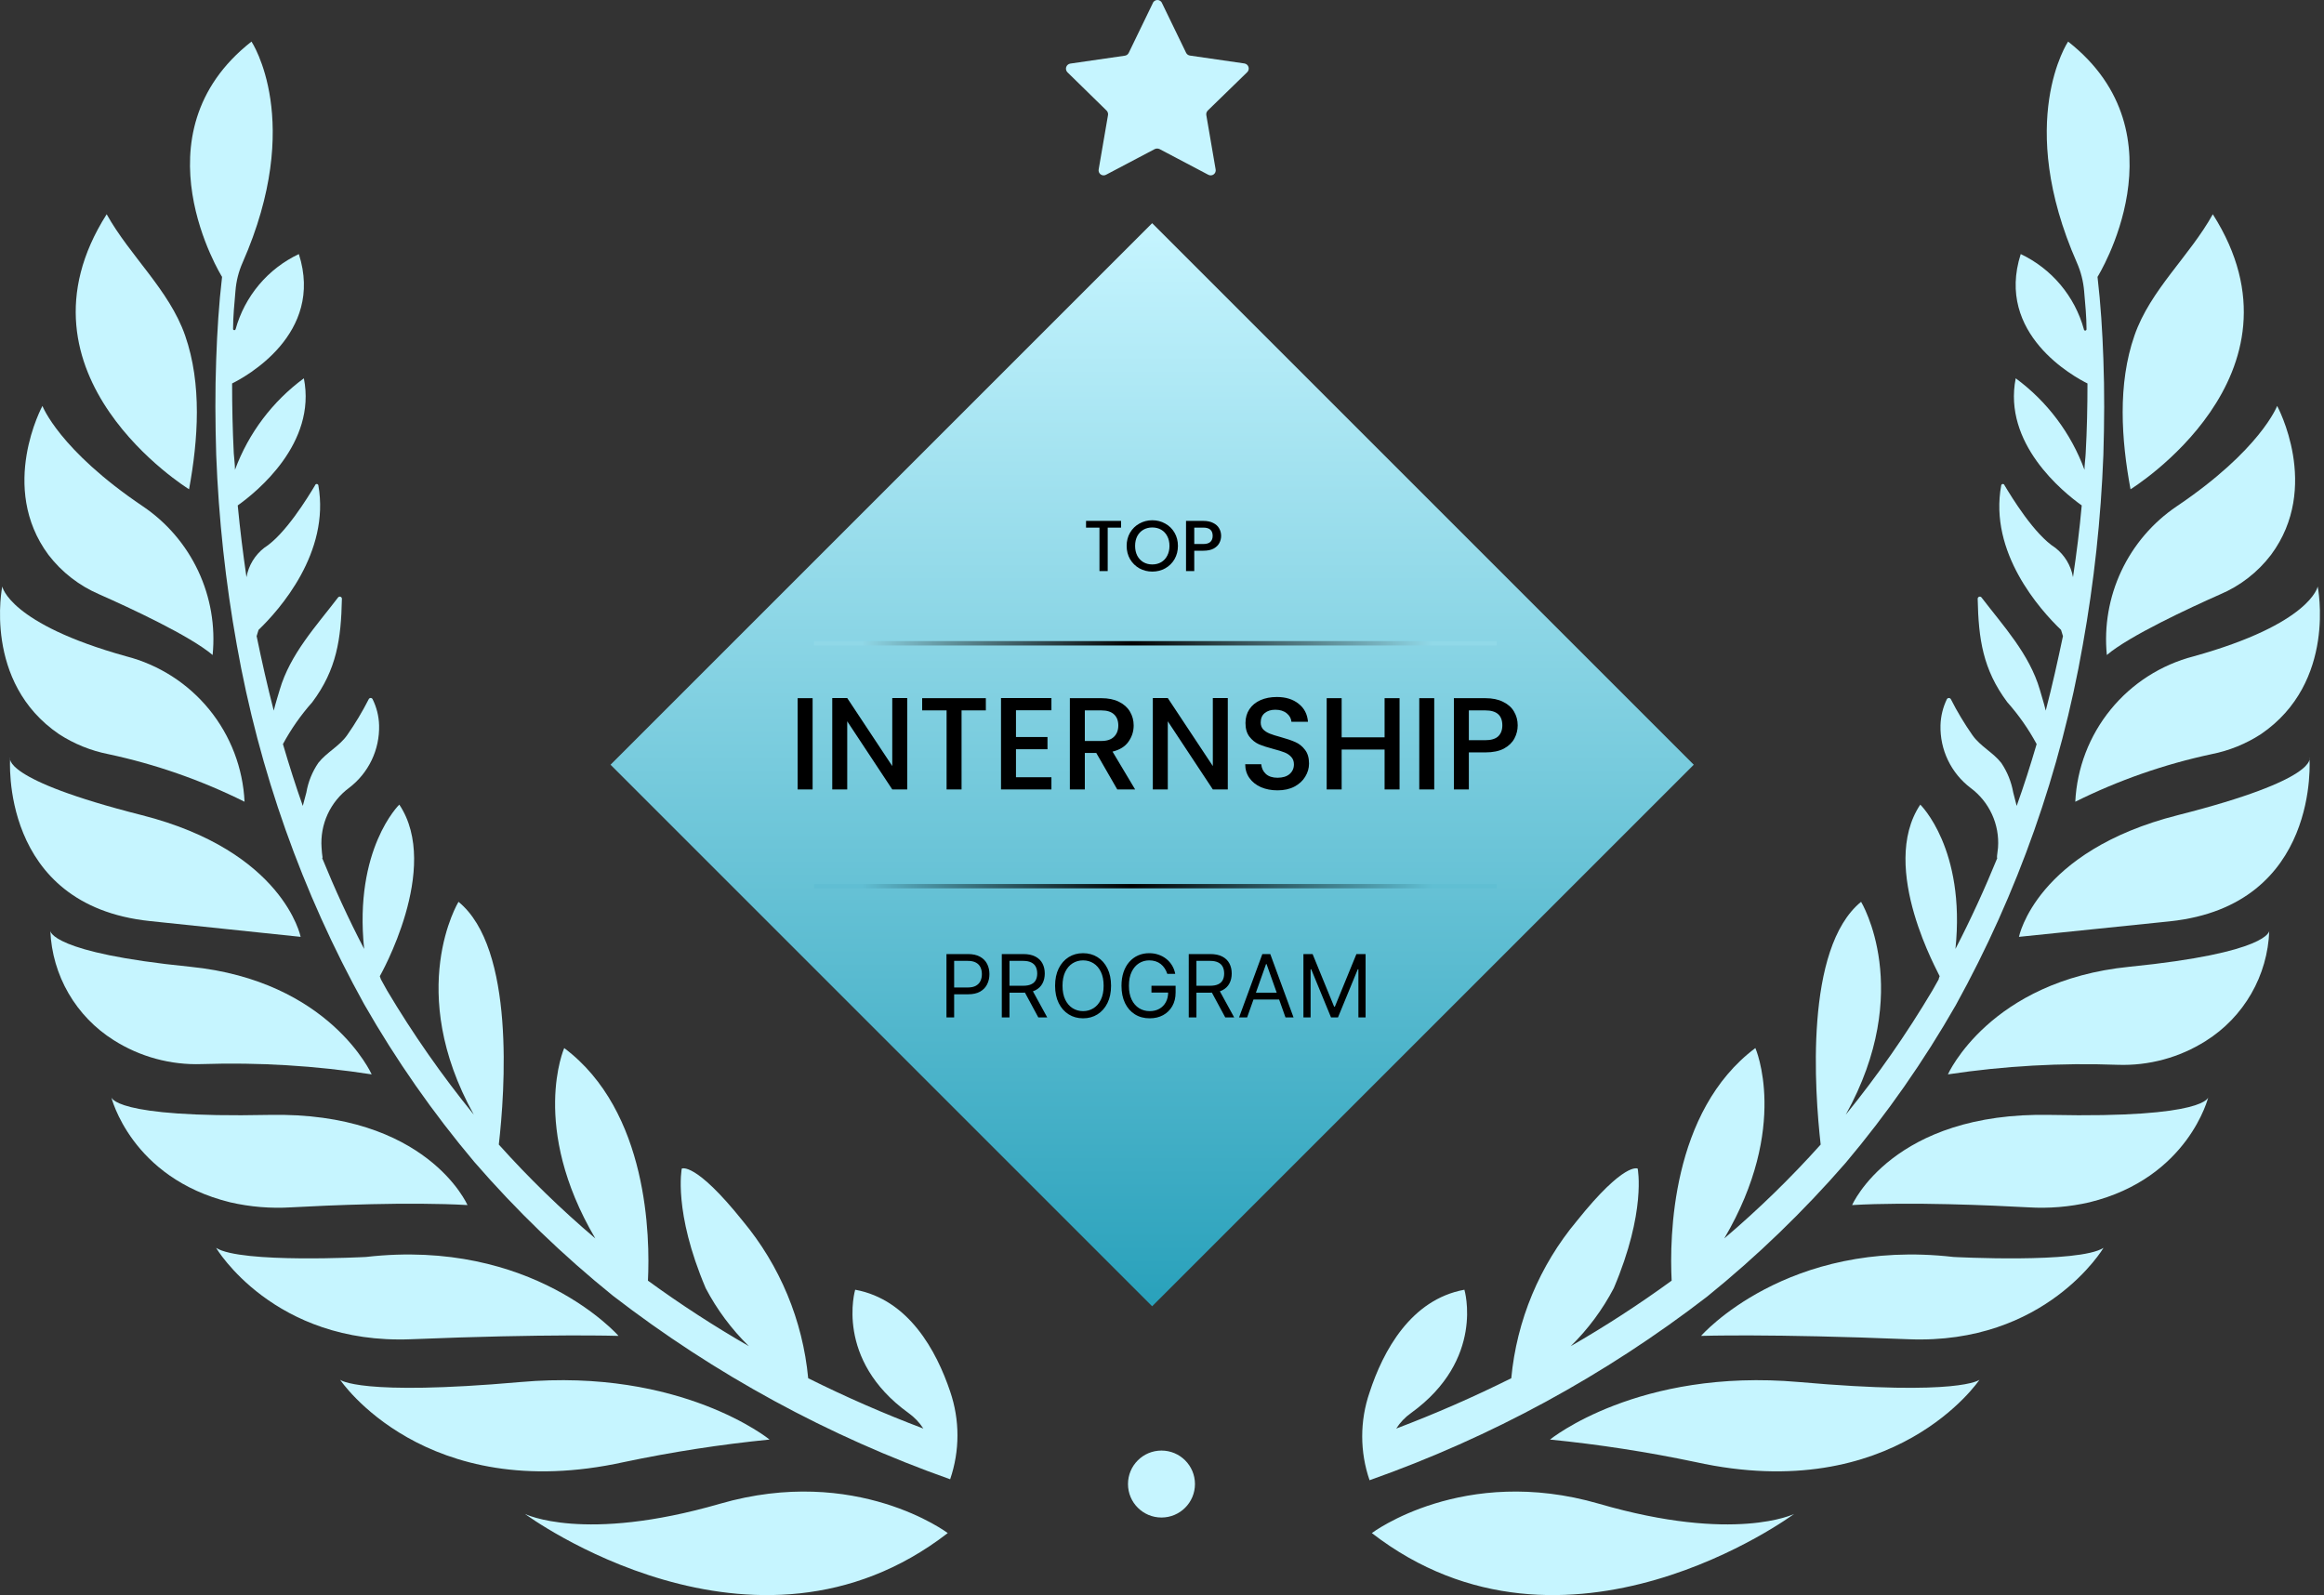 <svg width="354" height="243" viewBox="0 0 354 243" fill="none" xmlns="http://www.w3.org/2000/svg">
<rect x="0" y="0" width="354" height="243" fill="#333333" stroke="none"/>
<path d="M144.365 233.551C144.365 233.551 130.447 223.077 109.662 229.088C88.877 235.1 79.969 230.637 79.969 230.637C79.969 230.637 114.817 256.395 144.365 233.551Z" fill="#C6F5FF"/>
<path d="M117.222 219.305C117.222 219.305 103.833 208.375 79.276 210.543C54.72 212.711 51.806 210.197 51.806 210.197C51.806 210.197 64.685 229.434 95.07 222.73C102.387 221.188 109.782 220.045 117.222 219.305Z" fill="#C6F5FF"/>
<path d="M94.216 203.512C94.216 203.512 81.173 188.574 55.742 191.489C55.742 191.489 36.687 192.509 32.916 190.104C32.916 190.104 41.66 204.878 62.628 204.022C83.596 203.166 94.216 203.512 94.216 203.512Z" fill="#C6F5FF"/>
<path d="M71.207 183.583C71.207 183.583 65.032 169.337 40.986 169.847C16.939 170.357 16.939 167.097 16.939 167.097C16.939 167.097 19.927 179.448 35.065 183.164C38.109 183.865 41.238 184.122 44.356 183.929C50.003 183.619 62.336 183.073 71.207 183.583Z" fill="#C6F5FF"/>
<path d="M56.616 163.672C56.616 163.672 50.258 149.408 28.963 147.277C7.667 145.146 7.667 141.812 7.667 141.812C7.806 145.162 8.757 148.428 10.439 151.329C12.121 154.23 14.484 156.678 17.322 158.462C21.328 161.003 26.008 162.273 30.748 162.105C39.401 161.822 48.061 162.347 56.616 163.672Z" fill="#C6F5FF"/>
<path d="M45.795 142.722C45.795 142.722 43.208 129.661 21.585 124.178C-0.038 118.695 1.547 115.416 1.547 115.416C1.547 115.416 -0.184 137.913 22.842 140.318L45.795 142.722Z" fill="#C6F5FF"/>
<path d="M37.251 122.138C37.006 117.006 35.125 112.087 31.883 108.101C28.641 104.115 24.209 101.272 19.235 99.986C1.364 95.013 0.344 89.348 0.344 89.348C0.344 89.348 -2.644 103.921 8.997 111.845C11.283 113.327 13.83 114.359 16.502 114.888C23.695 116.423 30.666 118.859 37.251 122.138Z" fill="#C6F5FF"/>
<path d="M32.387 99.786C32.825 95.4 32.067 90.977 30.194 86.987C28.321 82.997 25.402 79.589 21.748 77.124C8.997 68.526 6.465 61.84 6.465 61.84C6.465 61.84 -0.276 74.191 7.375 84.52C9.402 87.163 12.074 89.239 15.136 90.55C19.836 92.627 28.999 96.889 32.387 99.786Z" fill="#C6F5FF"/>
<path d="M28.799 74.537C28.799 74.537 0.636 57.195 16.248 32.639C19.8 39.014 25.775 44.17 28.198 51.111C30.785 58.525 30.183 66.977 28.799 74.537Z" fill="#C6F5FF"/>
<path d="M130.265 196.48C130.265 196.48 127.077 207.101 138.39 215.262C139.286 215.902 140.052 216.705 140.649 217.63C134.674 215.371 128.826 212.815 123.106 209.961C122.277 201.153 118.804 192.803 113.142 186.006C105.855 176.897 103.851 178.027 103.851 178.027C103.851 178.027 102.521 184.548 107.495 196.243C109.212 199.513 111.431 202.495 114.071 205.079C108.771 202.029 103.638 198.696 98.696 195.096C99.024 188.556 98.787 169.301 85.944 159.664C85.944 159.664 80.661 171.633 90.68 188.665C85.462 184.237 80.551 179.459 75.98 174.365C76.909 166.277 78.493 144.453 69.841 137.385C69.841 137.385 61.643 150.847 72.172 169.811C67.316 163.838 62.902 157.518 58.965 150.902C58.637 150.337 58.346 149.754 58.018 149.19L57.854 148.716C57.854 148.716 67.272 132.23 60.823 122.575C60.823 122.575 53.883 129.297 55.468 144.563C53.099 140.027 50.968 135.363 49.037 130.627L49.146 130.736C49.064 130.205 49.009 129.67 48.982 129.133C48.857 127.385 49.175 125.633 49.907 124.041C50.64 122.448 51.763 121.067 53.172 120.025C54.635 118.913 55.813 117.469 56.608 115.813C57.403 114.156 57.793 112.334 57.745 110.497C57.708 109.118 57.373 107.763 56.761 106.526C56.735 106.468 56.693 106.418 56.64 106.383C56.587 106.348 56.524 106.329 56.46 106.329C56.397 106.329 56.334 106.348 56.281 106.383C56.227 106.418 56.185 106.468 56.16 106.526C55.196 108.422 54.1 110.248 52.881 111.991C51.697 113.685 49.748 114.614 48.49 116.217C47.566 117.569 46.945 119.103 46.669 120.717C46.541 121.227 46.341 121.956 46.122 122.775C45.029 119.679 44.027 116.527 43.098 113.357C44.334 111.066 45.832 108.927 47.562 106.981C51.296 101.99 51.952 97.327 52.079 91.26C52.089 91.187 52.073 91.112 52.034 91.048C51.995 90.985 51.936 90.936 51.866 90.911C51.796 90.885 51.719 90.885 51.649 90.908C51.579 90.932 51.518 90.979 51.478 91.042C48.181 95.359 44.191 99.64 42.606 105.087C42.388 105.834 42.005 107.036 41.696 108.257C40.73 104.504 39.874 100.715 39.091 96.908C39.182 96.58 39.273 96.306 39.382 95.96C42.57 92.9 50.312 84.174 48.49 73.918C48.476 73.864 48.444 73.817 48.399 73.783C48.355 73.749 48.3 73.731 48.245 73.731C48.189 73.731 48.134 73.749 48.09 73.783C48.046 73.817 48.013 73.864 47.999 73.918C46.906 75.74 43.444 81.442 40.238 83.464C38.82 84.568 37.86 86.157 37.542 87.927C37.014 84.283 36.559 80.64 36.212 76.997C39.109 74.938 48.254 67.542 46.286 57.632C41.502 61.153 37.855 65.998 35.794 71.568C35.794 70.73 35.666 69.91 35.611 69.072C35.429 65.429 35.356 61.968 35.356 58.416C37.305 57.45 49.438 50.91 45.521 38.705C43.186 39.811 41.116 41.406 39.453 43.383C37.791 45.361 36.573 47.673 35.885 50.163C35.872 50.204 35.846 50.24 35.812 50.265C35.778 50.291 35.736 50.304 35.693 50.304C35.651 50.304 35.609 50.291 35.575 50.265C35.54 50.24 35.515 50.204 35.502 50.163C35.502 48.214 35.702 46.265 35.866 44.334C35.978 42.85 36.341 41.397 36.941 40.035C46.432 18.485 38.307 6.334 38.307 6.334C20.273 20.47 33.826 42.184 33.826 42.184C33.334 46.374 33.079 50.528 32.933 54.718C32.751 59.581 32.788 64.427 32.933 69.291C33.303 79.001 34.349 88.673 36.067 98.237C39.465 117.431 46.02 135.929 55.468 152.979C60.323 161.478 65.939 169.52 72.245 177.007C78.665 184.414 85.731 191.235 93.358 197.391C108.891 209.378 126.231 218.817 144.73 225.354C146.215 221.021 146.215 216.316 144.73 211.983C142.653 205.807 138.427 197.974 130.265 196.48Z" fill="#C6F5FF"/>
<path d="M208.962 233.551C208.962 233.551 222.88 223.077 243.574 229.088C264.268 235.1 273.285 230.637 273.285 230.637C273.285 230.637 238.509 256.395 208.962 233.551Z" fill="#C6F5FF"/>
<path d="M236.104 219.305C236.104 219.305 249.494 208.375 274.05 210.543C298.606 212.711 301.521 210.197 301.521 210.197C301.521 210.197 288.642 229.434 258.256 222.73C250.939 221.19 243.545 220.047 236.104 219.305Z" fill="#C6F5FF"/>
<path d="M259.113 203.512C259.113 203.512 272.156 188.574 297.569 191.489C297.569 191.489 316.642 192.509 320.413 190.104C320.413 190.104 311.65 204.878 290.701 204.022C269.752 203.166 259.113 203.512 259.113 203.512Z" fill="#C6F5FF"/>
<path d="M282.121 183.583C282.121 183.583 288.297 169.337 312.343 169.847C336.389 170.357 336.389 167.097 336.389 167.097C336.389 167.097 333.401 179.448 318.263 183.164C315.219 183.864 312.09 184.121 308.973 183.929C303.325 183.619 290.993 183.073 282.121 183.583Z" fill="#C6F5FF"/>
<path d="M296.713 163.672C296.713 163.672 303.071 149.408 324.366 147.277C345.661 145.146 345.661 141.812 345.661 141.812C345.54 145.181 344.597 148.469 342.914 151.39C341.232 154.311 338.86 156.777 336.006 158.571C332 161.11 327.321 162.38 322.581 162.215C313.932 161.895 305.271 162.383 296.713 163.672Z" fill="#C6F5FF"/>
<path d="M307.534 142.722C307.534 142.722 310.103 129.661 331.744 124.178C353.386 118.695 351.783 115.416 351.783 115.416C351.783 115.416 353.55 137.913 330.542 140.354L307.534 142.722Z" fill="#C6F5FF"/>
<path d="M316.114 122.138C316.366 117.005 318.252 112.087 321.496 108.102C324.741 104.117 329.174 101.273 334.149 99.986C352.019 95.013 353.04 89.348 353.04 89.348C353.04 89.348 356.027 103.921 344.387 111.845C342.101 113.327 339.554 114.359 336.881 114.888C329.683 116.426 322.706 118.861 316.114 122.138Z" fill="#C6F5FF"/>
<path d="M320.922 99.786C320.49 95.399 321.253 90.976 323.129 86.987C325.005 82.998 327.925 79.59 331.579 77.124C344.331 68.526 346.863 61.84 346.863 61.84C346.863 61.84 353.603 74.191 345.934 84.52C343.916 87.171 341.241 89.249 338.174 90.55C333.492 92.627 324.311 96.889 320.922 99.786Z" fill="#C6F5FF"/>
<path d="M324.529 74.537C324.529 74.537 352.692 57.195 337.062 32.639C333.528 39.014 327.534 44.17 325.13 51.111C322.543 58.525 323.126 66.977 324.529 74.537Z" fill="#C6F5FF"/>
<path d="M223.062 196.48C223.062 196.48 226.25 207.101 214.937 215.262C214.038 215.897 213.27 216.701 212.678 217.63C218.645 215.37 224.494 212.81 230.203 209.961C231.029 201.149 234.51 192.796 240.186 186.006C247.472 176.897 249.458 178.027 249.458 178.027C249.458 178.027 250.788 184.548 245.815 196.243C244.104 199.513 241.891 202.495 239.257 205.079C244.557 202.029 249.689 198.696 254.632 195.096C254.304 188.556 254.522 169.301 267.383 159.664C267.383 159.664 272.666 171.633 262.647 188.665C267.859 184.236 272.765 179.459 277.33 174.365C276.419 166.277 274.834 144.453 283.487 137.385C283.487 137.385 291.685 150.847 281.155 169.811C286.006 163.837 290.414 157.518 294.344 150.902L295.31 149.19C295.31 149.026 295.419 148.862 295.455 148.716C295.492 148.57 286.056 132.23 292.504 122.575C292.504 122.575 299.445 129.297 297.86 144.563C300.21 140.027 302.341 135.363 304.272 130.627L304.181 130.736C304.181 130.208 304.309 129.68 304.345 129.133C304.471 127.385 304.153 125.633 303.42 124.041C302.688 122.448 301.565 121.067 300.155 120.025C298.692 118.913 297.515 117.469 296.72 115.813C295.925 114.156 295.535 112.334 295.583 110.497C295.622 109.12 295.951 107.767 296.548 106.526C296.577 106.469 296.621 106.42 296.676 106.386C296.731 106.352 296.794 106.335 296.858 106.335C296.922 106.335 296.985 106.352 297.04 106.386C297.095 106.42 297.139 106.469 297.168 106.526C298.132 108.422 299.228 110.248 300.447 111.991C301.631 113.685 303.58 114.614 304.837 116.217C305.754 117.573 306.374 119.106 306.659 120.717C306.786 121.227 306.987 121.956 307.187 122.775C308.298 119.679 309.3 116.527 310.229 113.357C308.994 111.066 307.496 108.927 305.766 106.981C302.032 101.99 301.376 97.327 301.248 91.26C301.239 91.187 301.255 91.112 301.294 91.048C301.332 90.985 301.392 90.936 301.462 90.911C301.531 90.885 301.608 90.885 301.678 90.908C301.749 90.932 301.809 90.979 301.849 91.042C305.147 95.359 309.136 99.64 310.721 105.087C310.921 105.834 311.322 107.036 311.614 108.257C312.597 104.504 313.435 100.715 314.237 96.908L313.945 95.96C310.757 92.9 302.924 84.174 304.837 73.918C304.852 73.864 304.884 73.817 304.928 73.783C304.973 73.749 305.027 73.731 305.083 73.731C305.139 73.731 305.193 73.749 305.238 73.783C305.282 73.817 305.314 73.864 305.329 73.918C306.422 75.74 309.883 81.442 313.089 83.464C314.501 84.571 315.454 86.16 315.767 87.927C316.314 84.283 316.769 80.64 317.097 76.997C314.219 74.938 305.074 67.542 307.041 57.632C311.823 61.151 315.465 65.997 317.516 71.568C317.516 70.73 317.662 69.91 317.698 69.072C317.898 65.429 317.971 61.968 317.971 58.416C316.022 57.45 303.89 50.91 307.806 38.705C310.138 39.813 312.204 41.409 313.864 43.386C315.524 45.364 316.738 47.675 317.425 50.163C317.425 50.217 317.446 50.268 317.483 50.305C317.521 50.343 317.572 50.364 317.625 50.364C317.678 50.364 317.729 50.343 317.767 50.305C317.804 50.268 317.826 50.217 317.826 50.163C317.826 48.214 317.625 46.265 317.461 44.334C317.335 42.851 316.966 41.398 316.368 40.035C306.877 18.485 315.02 6.334 315.02 6.334C333.055 20.47 319.501 42.184 319.501 42.184C319.993 46.374 320.248 50.528 320.394 54.718C320.576 59.581 320.54 64.427 320.394 69.291C320.025 79.001 318.978 88.673 317.261 98.237C313.896 117.478 307.358 136.026 297.915 153.125C293.059 161.624 287.443 169.666 281.137 177.152C274.708 184.551 267.643 191.371 260.024 197.537C244.478 209.523 227.126 218.962 208.616 225.5C207.123 221.168 207.123 216.46 208.616 212.128C210.675 205.807 214.901 197.974 223.062 196.48Z" fill="#C6F5FF"/>
<path d="M176.92 231.183C179.737 231.183 182.021 228.9 182.021 226.083C182.021 223.266 179.737 220.982 176.92 220.982C174.103 220.982 171.819 223.266 171.819 226.083C171.819 228.9 174.103 231.183 176.92 231.183Z" fill="#C6F5FF"/>
<path d="M177.027 0.523L180.671 8.046C180.728 8.158 180.81 8.254 180.911 8.327C181.013 8.4 181.13 8.447 181.254 8.465L189.56 9.668C189.703 9.692 189.835 9.755 189.944 9.849C190.053 9.944 190.133 10.067 190.176 10.205C190.22 10.342 190.224 10.489 190.19 10.629C190.155 10.769 190.082 10.896 189.979 10.998L183.968 16.845C183.88 16.935 183.814 17.045 183.776 17.165C183.738 17.285 183.729 17.413 183.749 17.537L185.17 25.808C185.198 25.95 185.184 26.096 185.132 26.231C185.079 26.365 184.989 26.482 184.873 26.568C184.757 26.654 184.619 26.705 184.475 26.715C184.331 26.726 184.187 26.695 184.059 26.628L176.627 22.711C176.513 22.657 176.388 22.63 176.262 22.63C176.136 22.63 176.012 22.657 175.898 22.711L168.466 26.628C168.338 26.695 168.194 26.726 168.05 26.715C167.906 26.705 167.768 26.654 167.651 26.568C167.535 26.482 167.446 26.365 167.393 26.231C167.34 26.096 167.327 25.95 167.354 25.808L168.775 17.537C168.796 17.413 168.787 17.285 168.749 17.165C168.711 17.045 168.645 16.935 168.557 16.845L162.6 11.016C162.497 10.913 162.424 10.784 162.391 10.643C162.357 10.502 162.363 10.354 162.408 10.216C162.454 10.078 162.536 9.955 162.647 9.862C162.759 9.768 162.893 9.707 163.037 9.686L171.344 8.484C171.467 8.465 171.585 8.418 171.686 8.345C171.787 8.272 171.87 8.176 171.927 8.065L175.57 0.541C175.618 0.386 175.713 0.25 175.843 0.153C175.973 0.056 176.13 0.002 176.292 5.97511e-05C176.454 -0.002 176.613 0.048 176.745 0.142C176.877 0.236 176.976 0.369 177.027 0.523Z" fill="#C6F5FF"/>
<path d="M175.5 34L258 116.5L175.5 199L93 116.5L175.5 34Z" fill="url(#paint0_linear_14070_77)"/>
<path d="M144.169 155V145.343H147.433C148.19 145.343 148.809 145.48 149.29 145.753C149.775 146.023 150.133 146.39 150.366 146.852C150.598 147.314 150.714 147.829 150.714 148.398C150.714 148.967 150.598 149.485 150.366 149.95C150.136 150.415 149.781 150.786 149.3 151.063C148.819 151.336 148.203 151.473 147.451 151.473H145.113V150.435H147.414C147.932 150.435 148.349 150.346 148.663 150.167C148.978 149.987 149.206 149.745 149.347 149.44C149.492 149.132 149.564 148.785 149.564 148.398C149.564 148.012 149.492 147.666 149.347 147.361C149.206 147.056 148.976 146.817 148.659 146.644C148.341 146.468 147.92 146.38 147.395 146.38H145.339V155H144.169ZM152.598 155V145.343H155.861C156.616 145.343 157.235 145.472 157.719 145.729C158.203 145.984 158.562 146.335 158.794 146.781C159.027 147.227 159.143 147.735 159.143 148.304C159.143 148.873 159.027 149.378 158.794 149.818C158.562 150.258 158.205 150.604 157.724 150.855C157.243 151.103 156.628 151.228 155.88 151.228H153.24V150.171H155.843C156.358 150.171 156.773 150.096 157.087 149.945C157.405 149.794 157.634 149.58 157.776 149.304C157.92 149.024 157.993 148.691 157.993 148.304C157.993 147.917 157.92 147.579 157.776 147.29C157.631 147.001 157.4 146.778 157.083 146.621C156.765 146.46 156.345 146.38 155.824 146.38H153.768V155H152.598ZM157.144 150.662L159.521 155H158.163L155.824 150.662H157.144ZM169.24 150.171C169.24 151.19 169.056 152.07 168.689 152.812C168.321 153.554 167.816 154.126 167.175 154.528C166.534 154.931 165.801 155.132 164.978 155.132C164.154 155.132 163.421 154.931 162.78 154.528C162.139 154.126 161.634 153.554 161.266 152.812C160.899 152.07 160.715 151.19 160.715 150.171C160.715 149.153 160.899 148.273 161.266 147.531C161.634 146.789 162.139 146.217 162.78 145.814C163.421 145.412 164.154 145.211 164.978 145.211C165.801 145.211 166.534 145.412 167.175 145.814C167.816 146.217 168.321 146.789 168.689 147.531C169.056 148.273 169.24 149.153 169.24 150.171ZM168.109 150.171C168.109 149.335 167.969 148.629 167.689 148.054C167.412 147.479 167.037 147.043 166.562 146.748C166.09 146.452 165.562 146.305 164.978 146.305C164.393 146.305 163.863 146.452 163.388 146.748C162.917 147.043 162.541 147.479 162.261 148.054C161.985 148.629 161.846 149.335 161.846 150.171C161.846 151.008 161.985 151.713 162.261 152.289C162.541 152.864 162.917 153.299 163.388 153.595C163.863 153.89 164.393 154.038 164.978 154.038C165.562 154.038 166.09 153.89 166.562 153.595C167.037 153.299 167.412 152.864 167.689 152.289C167.969 151.713 168.109 151.008 168.109 150.171ZM177.808 148.361C177.704 148.043 177.568 147.759 177.398 147.507C177.231 147.253 177.032 147.036 176.799 146.856C176.57 146.677 176.309 146.54 176.016 146.446C175.724 146.352 175.403 146.305 175.054 146.305C174.482 146.305 173.962 146.452 173.494 146.748C173.025 147.043 172.653 147.479 172.376 148.054C172.099 148.629 171.961 149.335 171.961 150.171C171.961 151.008 172.101 151.713 172.381 152.289C172.661 152.864 173.039 153.299 173.517 153.595C173.995 153.89 174.533 154.038 175.13 154.038C175.683 154.038 176.17 153.92 176.592 153.684C177.016 153.445 177.346 153.109 177.582 152.675C177.821 152.238 177.94 151.724 177.94 151.133L178.299 151.209H175.394V150.171H179.072V151.209C179.072 152.004 178.902 152.696 178.563 153.284C178.226 153.871 177.761 154.327 177.167 154.651C176.576 154.972 175.897 155.132 175.13 155.132C174.275 155.132 173.523 154.931 172.876 154.528C172.231 154.126 171.728 153.554 171.367 152.812C171.009 152.07 170.829 151.19 170.829 150.171C170.829 149.407 170.932 148.721 171.136 148.111C171.343 147.498 171.636 146.976 172.013 146.545C172.39 146.115 172.837 145.784 173.352 145.555C173.868 145.325 174.435 145.211 175.054 145.211C175.564 145.211 176.038 145.288 176.478 145.442C176.922 145.593 177.316 145.808 177.662 146.088C178.011 146.364 178.302 146.696 178.534 147.083C178.767 147.466 178.927 147.892 179.015 148.361H177.808ZM181.075 155V145.343H184.338C185.092 145.343 185.712 145.472 186.196 145.729C186.68 145.984 187.038 146.335 187.271 146.781C187.504 147.227 187.62 147.735 187.62 148.304C187.62 148.873 187.504 149.378 187.271 149.818C187.038 150.258 186.682 150.604 186.201 150.855C185.72 151.103 185.105 151.228 184.357 151.228H181.716V150.171H184.319C184.835 150.171 185.25 150.096 185.564 149.945C185.881 149.794 186.111 149.58 186.252 149.304C186.397 149.024 186.469 148.691 186.469 148.304C186.469 147.917 186.397 147.579 186.252 147.29C186.108 147.001 185.877 146.778 185.559 146.621C185.242 146.46 184.822 146.38 184.3 146.38H182.244V155H181.075ZM185.621 150.662L187.997 155H186.639L184.3 150.662H185.621ZM189.965 155H188.739L192.285 145.343H193.492L197.038 155H195.812L192.926 146.871H192.85L189.965 155ZM190.417 151.228H195.359V152.265H190.417V151.228ZM198.542 145.343H199.938L203.22 153.359H203.333L206.615 145.343H208.011V155H206.917V147.663H206.822L203.804 155H202.748L199.73 147.663H199.636V155H198.542V145.343Z" fill="black"/>
<path d="M170.764 79.355V80.378H168.729V87H167.475V80.378H165.429V79.355H170.764ZM175.521 87.077C174.81 87.077 174.153 86.912 173.552 86.582C172.958 86.245 172.485 85.779 172.133 85.185C171.788 84.584 171.616 83.909 171.616 83.161C171.616 82.413 171.788 81.742 172.133 81.148C172.485 80.554 172.958 80.092 173.552 79.762C174.153 79.425 174.81 79.256 175.521 79.256C176.24 79.256 176.896 79.425 177.49 79.762C178.091 80.092 178.564 80.554 178.909 81.148C179.254 81.742 179.426 82.413 179.426 83.161C179.426 83.909 179.254 84.584 178.909 85.185C178.564 85.779 178.091 86.245 177.49 86.582C176.896 86.912 176.24 87.077 175.521 87.077ZM175.521 85.988C176.027 85.988 176.478 85.874 176.874 85.647C177.27 85.412 177.578 85.082 177.798 84.657C178.025 84.224 178.139 83.726 178.139 83.161C178.139 82.596 178.025 82.101 177.798 81.676C177.578 81.251 177.27 80.924 176.874 80.697C176.478 80.47 176.027 80.356 175.521 80.356C175.015 80.356 174.564 80.47 174.168 80.697C173.772 80.924 173.46 81.251 173.233 81.676C173.013 82.101 172.903 82.596 172.903 83.161C172.903 83.726 173.013 84.224 173.233 84.657C173.46 85.082 173.772 85.412 174.168 85.647C174.564 85.874 175.015 85.988 175.521 85.988ZM186.006 81.632C186.006 82.021 185.914 82.387 185.731 82.732C185.548 83.077 185.254 83.359 184.851 83.579C184.448 83.792 183.931 83.898 183.3 83.898H181.914V87H180.66V79.355H183.3C183.887 79.355 184.382 79.458 184.785 79.663C185.196 79.861 185.5 80.132 185.698 80.477C185.903 80.822 186.006 81.207 186.006 81.632ZM183.3 82.875C183.777 82.875 184.132 82.769 184.367 82.556C184.602 82.336 184.719 82.028 184.719 81.632C184.719 80.796 184.246 80.378 183.3 80.378H181.914V82.875H183.3Z" fill="black"/>
<path d="M123.78 106.362V120.262H121.5V106.362H123.78ZM138.193 120.262H135.913L129.053 109.882V120.262H126.773V106.342H129.053L135.913 116.702V106.342H138.193V120.262ZM150.168 106.362V108.222H146.468V120.262H144.188V108.222H140.468V106.362H150.168ZM154.757 108.202V112.282H159.557V114.142H154.757V118.402H160.157V120.262H152.477V106.342H160.157V108.202H154.757ZM170.185 120.262L166.985 114.702H165.245V120.262H162.965V106.362H167.765C168.832 106.362 169.732 106.549 170.465 106.922C171.212 107.296 171.765 107.796 172.125 108.422C172.498 109.049 172.685 109.749 172.685 110.522C172.685 111.429 172.418 112.256 171.885 113.002C171.365 113.736 170.558 114.236 169.465 114.502L172.905 120.262H170.185ZM165.245 112.882H167.765C168.618 112.882 169.258 112.669 169.685 112.242C170.125 111.816 170.345 111.242 170.345 110.522C170.345 109.802 170.132 109.242 169.705 108.842C169.278 108.429 168.632 108.222 167.765 108.222H165.245V112.882ZM187.022 120.262H184.742L177.882 109.882V120.262H175.602V106.342H177.882L184.742 116.702V106.342H187.022V120.262ZM194.596 120.402C193.662 120.402 192.822 120.242 192.076 119.922C191.329 119.589 190.742 119.122 190.316 118.522C189.889 117.922 189.676 117.222 189.676 116.422H192.116C192.169 117.022 192.402 117.516 192.816 117.902C193.242 118.289 193.836 118.482 194.596 118.482C195.382 118.482 195.996 118.296 196.436 117.922C196.876 117.536 197.096 117.042 197.096 116.442C197.096 115.976 196.956 115.596 196.676 115.302C196.409 115.009 196.069 114.782 195.656 114.622C195.256 114.462 194.696 114.289 193.976 114.102C193.069 113.862 192.329 113.622 191.756 113.382C191.196 113.129 190.716 112.742 190.316 112.222C189.916 111.702 189.716 111.009 189.716 110.142C189.716 109.342 189.916 108.642 190.316 108.042C190.716 107.442 191.276 106.982 191.996 106.662C192.716 106.342 193.549 106.182 194.496 106.182C195.842 106.182 196.942 106.522 197.796 107.202C198.662 107.869 199.142 108.789 199.236 109.962H196.716C196.676 109.456 196.436 109.022 195.996 108.662C195.556 108.302 194.976 108.122 194.256 108.122C193.602 108.122 193.069 108.289 192.656 108.622C192.242 108.956 192.036 109.436 192.036 110.062C192.036 110.489 192.162 110.842 192.416 111.122C192.682 111.389 193.016 111.602 193.416 111.762C193.816 111.922 194.362 112.096 195.056 112.282C195.976 112.536 196.722 112.789 197.296 113.042C197.882 113.296 198.376 113.689 198.776 114.222C199.189 114.742 199.396 115.442 199.396 116.322C199.396 117.029 199.202 117.696 198.816 118.322C198.442 118.949 197.889 119.456 197.156 119.842C196.436 120.216 195.582 120.402 194.596 120.402ZM213.186 106.362V120.262H210.906V114.182H204.366V120.262H202.086V106.362H204.366V112.322H210.906V106.362H213.186ZM218.468 106.362V120.262H216.188V106.362H218.468ZM231.181 110.502C231.181 111.209 231.014 111.876 230.681 112.502C230.348 113.129 229.814 113.642 229.081 114.042C228.348 114.429 227.408 114.622 226.261 114.622H223.741V120.262H221.461V106.362H226.261C227.328 106.362 228.228 106.549 228.961 106.922C229.708 107.282 230.261 107.776 230.621 108.402C230.994 109.029 231.181 109.729 231.181 110.502ZM226.261 112.762C227.128 112.762 227.774 112.569 228.201 112.182C228.628 111.782 228.841 111.222 228.841 110.502C228.841 108.982 227.981 108.222 226.261 108.222H223.741V112.762H226.261Z" fill="black"/>
<path d="M124 98C125.335 98 228 98 228 98" stroke="url(#paint1_linear_14070_77)" stroke-width="0.664" stroke-miterlimit="10"/>
<path d="M124 135C125.335 135 228 135 228 135" stroke="url(#paint2_linear_14070_77)" stroke-width="0.664" stroke-miterlimit="10"/>
<defs>
<linearGradient id="paint0_linear_14070_77" x1="175.5" y1="34" x2="175.5" y2="199" gradientUnits="userSpaceOnUse">
<stop stop-color="#C6F5FF"/>
<stop offset="1" stop-color="#29A1BB"/>
</linearGradient>
<linearGradient id="paint1_linear_14070_77" x1="124" y1="98.5" x2="228" y2="98.5" gradientUnits="userSpaceOnUse">
<stop offset="0.07" stop-color="#90D8E7"/>
<stop offset="0.465"/>
<stop offset="0.905" stop-color="#91D9E8"/>
</linearGradient>
<linearGradient id="paint2_linear_14070_77" x1="124" y1="135.5" x2="228" y2="135.5" gradientUnits="userSpaceOnUse">
<stop offset="0.07" stop-color="#60BED3"/>
<stop offset="0.465"/>
<stop offset="0.905" stop-color="#60BFD3"/>
</linearGradient>
</defs>
</svg>
